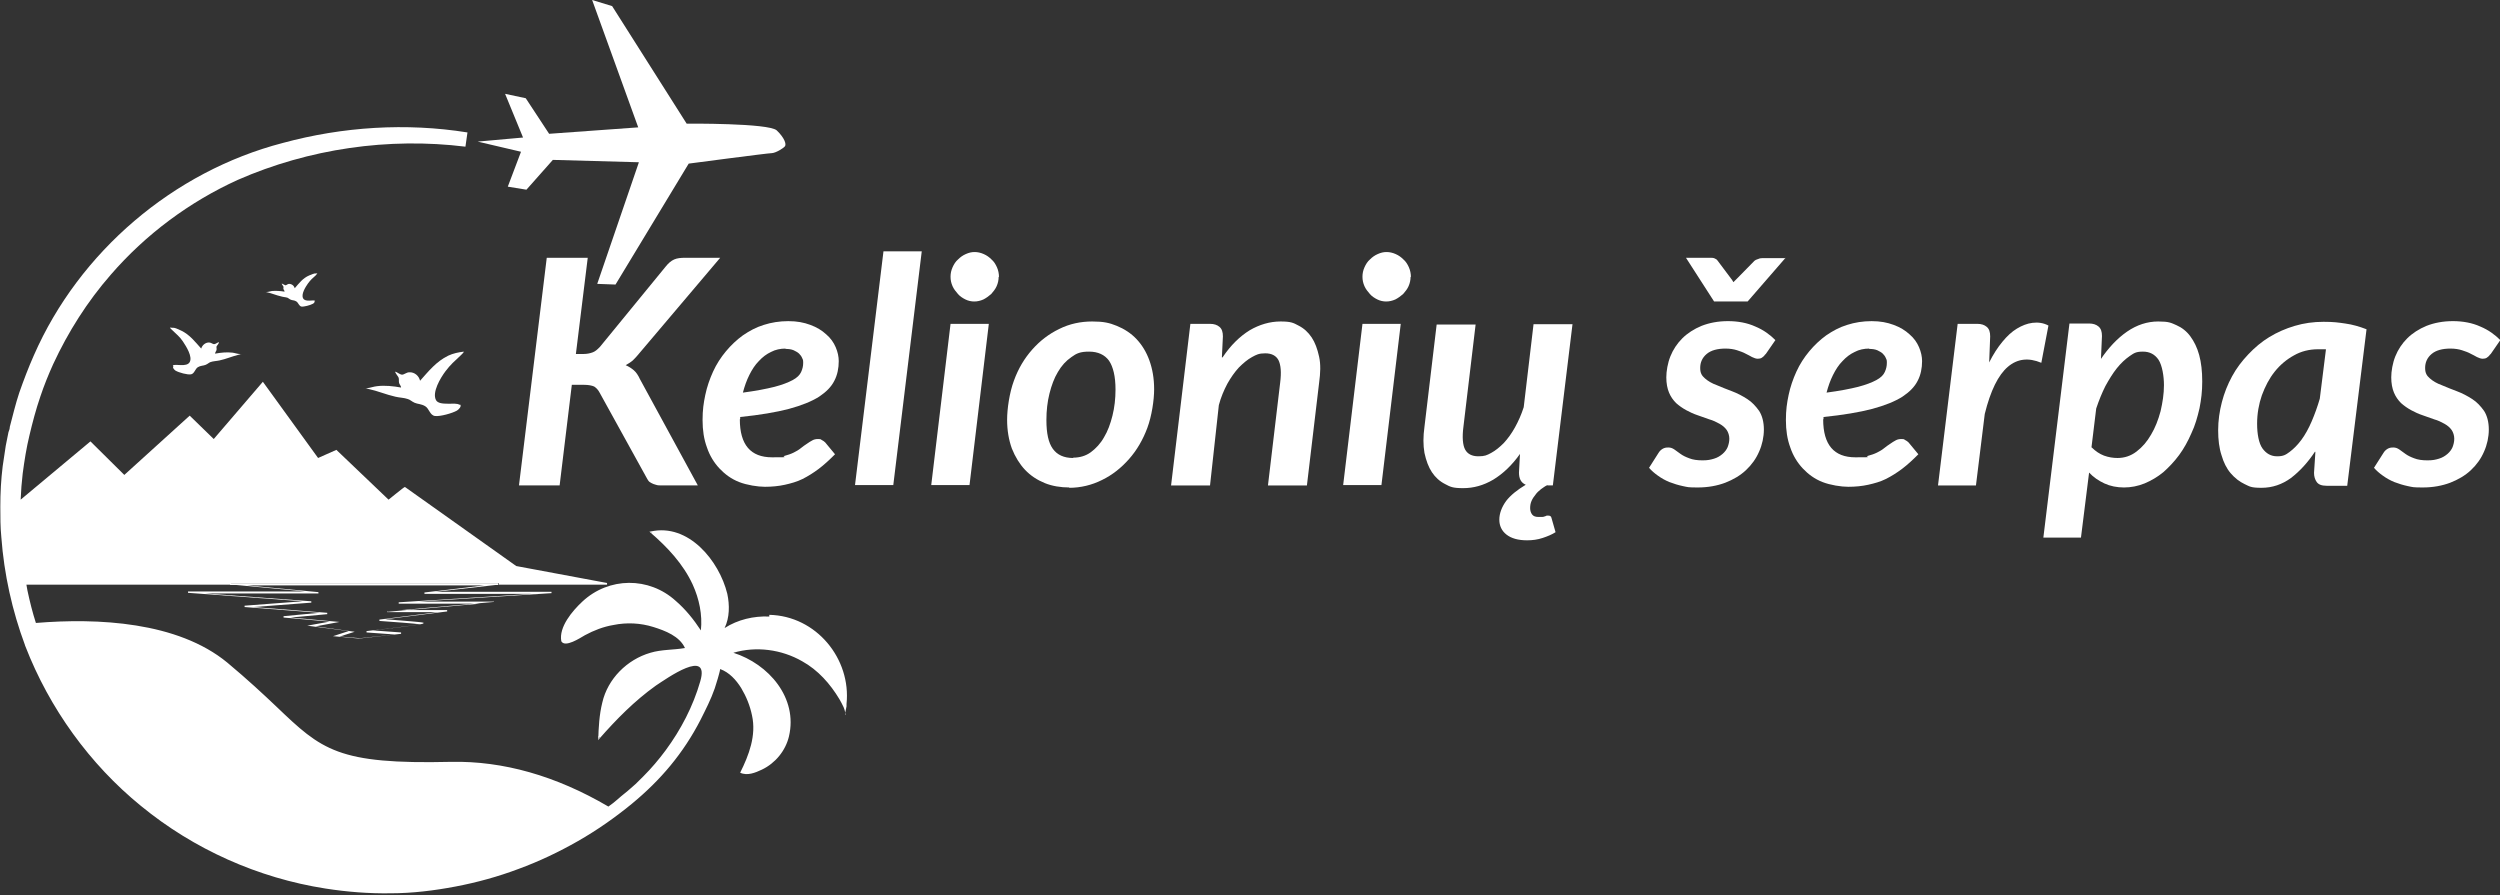 <?xml version="1.0" encoding="UTF-8"?><svg id="Layer_1" xmlns="http://www.w3.org/2000/svg" viewBox="0 0 738 264.2"><rect x="0" y="0" width="738" height="264.2" fill="#333333" stroke="none"/><path d="M218.5,228.5s0,0,0,0c0,0,0,0,0,0h0c0,0,0,0,0,0Z" style="fill:#fff;"/><path d="M249.6,210.5c0,.2,0,.4-.1.6,0,0,0,0,0,0,0-.2,0-.4.1-.6Z" style="fill:#fff;"/><polygon points="204.8 172.4 204.6 172.3 204.8 172.3 204.8 172.4" style="fill:#fff;"/><path d="M176.9,217.5c0,0,0,.2,0,.3,0,0,0,.1-.1.2,0,0,0,0,0,0h0c0-.1,0-.2,0-.3,0,0,.1-.1.2-.2Z" style="fill:#fff;"/><path d="M192.5,157.2c0,0-.2,0-.2,0,0,0,0,0-.1,0,0,0,0,0,0,0,0,0,0,0,0,0,0,0,0,0,.1,0,0,0,.1.1.2.2Z" style="fill:#fff;"/><path d="M204.8,172.3h0s0,0,0,.1h0ZM218.4,228.5h0c0,.1,0,.1,0,.1h0ZM204.8,172.3h0s0,0,0,.1h0ZM204.8,172.3h0s0,0,0,.1h0ZM204.8,172.3h0s0,0,0,.1h0ZM204.8,172.3h0s0,0,0,.1h0ZM204.8,172.3h0s0,0,0,.1h0ZM204.8,172.3h0s0,0,0,.1h0ZM204.8,172.3h0s0,0,0,.1h0ZM204.8,172.3h0s0,0,0,.1h0ZM204.8,172.3h0s0,0,0,.1h0ZM176.7,218h0c0,0,0,0,0,0h0ZM192.1,157.1s0,0,0,0h0c0,0,0,0,0,0ZM204.8,172.3h0s0,0,0,.1h0ZM204.8,172.3h0s0,0,0,.1h0ZM204.8,172.3h0s0,0,0,.1h0ZM204.8,172.3h0s0,0,0,.1h0ZM204.8,172.3h0s0,0,0,.1h0ZM204.8,172.3h0s0,0,0,.1h0ZM204.8,172.3h0s0,0,0,.1h0ZM204.8,172.3h0s0,0,0,.1h0ZM204.8,172.3h0s0,0,0,.1h0ZM204.8,172.3h0s0,0,0,.1h0ZM249.5,211.1h0s0,0,0,0c0-.2,0-.4.1-.6,0,.2,0,.4-.1.6ZM204.8,172.3h0s0,0,0,.1h0ZM204.8,172.3h0s0,0,0,.1h0Z" style="fill:#fff;"/><path d="M169.6,104.5h2.6c1.1,0,2-.2,2.8-.5.8-.3,1.4-.9,2.1-1.6l19.4-23.7c.8-1,1.6-1.7,2.5-2.1.9-.4,2-.5,3.2-.5h10.4l-23.8,28.1c-.7.9-1.4,1.6-2,2.2-.7.6-1.4,1-2.1,1.4.9.4,1.7.9,2.4,1.5.7.6,1.3,1.5,1.8,2.6l17.1,31.4h-10.6c-.7,0-1.3,0-1.8-.2-.5-.1-.9-.3-1.3-.5-.4-.2-.7-.4-.9-.7s-.4-.6-.6-1l-13.8-25c-.4-.8-1-1.4-1.6-1.8-.7-.3-1.7-.5-3-.5h-3.6l-3.6,29.7h-12l8.2-67.2h12.1l-3.5,28.4Z" style="fill:#fff;"/><path d="M218.4,123.8c0,7.5,3.2,11.2,9.5,11.2s2.6-.1,3.6-.4c1.1-.3,2-.6,2.8-1,.8-.4,1.5-.8,2.1-1.3.6-.5,1.2-.9,1.8-1.3.5-.4,1.1-.7,1.6-1s1.1-.4,1.7-.4.7,0,1.1.3c.4.2.7.4,1,.7l2.9,3.5c-1.6,1.6-3.2,3.1-4.8,4.3-1.6,1.2-3.2,2.2-4.8,3-1.6.8-3.4,1.3-5.2,1.7-1.8.4-3.8.6-5.9.6s-5.3-.5-7.6-1.4c-2.3-.9-4.2-2.3-5.8-4-1.6-1.7-2.9-3.8-3.7-6.2-.9-2.4-1.3-5.1-1.3-8.1s.3-5,.8-7.4c.5-2.4,1.3-4.7,2.3-6.9,1-2.2,2.3-4.2,3.8-6,1.5-1.8,3.2-3.4,5-4.7,1.9-1.3,3.9-2.4,6.2-3.1,2.2-.7,4.6-1.1,7.2-1.1s4.6.4,6.5,1.1c1.9.7,3.4,1.6,4.7,2.8,1.3,1.1,2.2,2.4,2.8,3.8s.9,2.8.9,4.1c0,2.1-.4,4.1-1.3,5.8-.9,1.8-2.4,3.3-4.5,4.7-2.2,1.4-5.2,2.6-8.9,3.6-3.8,1-8.6,1.8-14.4,2.4v.6ZM231.9,102.9c-1.5,0-3,.3-4.3,1-1.3.6-2.5,1.5-3.6,2.7-1.1,1.1-2,2.5-2.8,4.1-.8,1.6-1.4,3.3-1.9,5.2,3.8-.5,6.9-1.1,9.3-1.7,2.3-.6,4.1-1.3,5.4-2,1.3-.7,2.1-1.5,2.5-2.4.4-.9.6-1.7.6-2.7s-.1-.9-.3-1.4c-.2-.5-.5-.9-.9-1.3-.4-.4-1-.7-1.6-1-.7-.3-1.5-.4-2.4-.4Z" style="fill:#fff;"/><path d="M252.4,143.2l8.4-69h11.3l-8.4,69h-11.3Z" style="fill:#fff;"/><path d="M291.9,95.6l-5.7,47.6h-11.3l5.7-47.6h11.3ZM294.8,81.7c0,1-.2,1.9-.6,2.8-.4.9-1,1.6-1.6,2.3-.7.6-1.5,1.2-2.3,1.6-.9.4-1.8.6-2.7.6s-1.8-.2-2.6-.6c-.8-.4-1.6-.9-2.2-1.6-.6-.7-1.2-1.4-1.6-2.3-.4-.9-.6-1.8-.6-2.8s.2-1.9.6-2.8c.4-.9.9-1.7,1.6-2.3.7-.7,1.4-1.2,2.3-1.6.9-.4,1.7-.6,2.6-.6s1.8.2,2.7.6c.9.4,1.6.9,2.3,1.6.7.6,1.2,1.4,1.6,2.3.4.9.6,1.9.6,2.9Z" style="fill:#fff;"/><path d="M315.7,143.9c-2.6,0-5.1-.4-7.3-1.3-2.2-.9-4.2-2.2-5.8-3.9-1.6-1.7-2.9-3.8-3.9-6.3-.9-2.5-1.4-5.3-1.4-8.5s.7-8,2-11.5c1.3-3.6,3.1-6.6,5.4-9.2,2.3-2.6,4.9-4.6,8-6.1,3-1.5,6.3-2.2,9.7-2.2s5.1.4,7.3,1.3c2.2.9,4.2,2.2,5.8,3.9s2.9,3.8,3.8,6.3c.9,2.5,1.4,5.3,1.4,8.5s-.7,7.9-2,11.4c-1.3,3.5-3.1,6.6-5.4,9.2s-4.9,4.7-8,6.2c-3,1.5-6.3,2.3-9.7,2.3ZM316.8,135.1c1.9,0,3.7-.5,5.2-1.6,1.5-1.1,2.9-2.6,3.9-4.4,1.1-1.8,1.9-4,2.5-6.4.6-2.4.9-5,.9-7.7,0-3.9-.7-6.7-1.9-8.5-1.3-1.8-3.3-2.7-5.9-2.7s-3.7.5-5.2,1.6c-1.6,1.1-2.9,2.5-4,4.4-1.1,1.8-1.9,4-2.5,6.4-.6,2.4-.9,5-.9,7.8,0,3.9.6,6.7,1.9,8.5s3.3,2.7,6,2.7Z" style="fill:#fff;"/><path d="M360.9,105.5c2.4-3.6,5.1-6.2,8-8,2.9-1.7,6-2.6,9.1-2.6s3.8.4,5.3,1.2c1.6.8,2.9,2,3.9,3.5,1,1.5,1.7,3.4,2.2,5.7s.4,4.8,0,7.7l-3.6,30.3h-11.5l3.6-30.3c.4-3.1.2-5.3-.5-6.7-.7-1.3-2-2-3.9-2s-2.6.4-3.9,1.1c-1.3.7-2.6,1.8-3.9,3.1-1.2,1.3-2.4,3-3.4,4.8-1,1.9-1.9,4-2.5,6.3l-2.6,23.7h-11.5l5.7-47.7h5.8c1.2,0,2.1.3,2.8.9.7.6,1,1.5,1,2.8l-.3,6.2Z" style="fill:#fff;"/><path d="M413.5,95.6l-5.7,47.6h-11.3l5.7-47.6h11.3ZM416.4,81.7c0,1-.2,1.9-.6,2.8-.4.9-1,1.6-1.6,2.3-.7.6-1.5,1.2-2.3,1.6-.9.4-1.8.6-2.7.6s-1.8-.2-2.6-.6c-.8-.4-1.6-.9-2.2-1.6-.6-.7-1.2-1.4-1.6-2.3-.4-.9-.6-1.8-.6-2.8s.2-1.9.6-2.8c.4-.9.9-1.7,1.6-2.3.7-.7,1.4-1.2,2.3-1.6.9-.4,1.7-.6,2.6-.6s1.8.2,2.7.6c.9.4,1.6.9,2.3,1.6.7.6,1.2,1.4,1.6,2.3.4.9.6,1.9.6,2.9Z" style="fill:#fff;"/><path d="M456.8,143.2c-.7.3-1.3.8-1.9,1.2-.6.5-1.2,1-1.6,1.6-.5.6-.9,1.2-1.2,1.9-.3.7-.4,1.4-.4,2.1s.2,1.4.6,1.9c.4.5,1,.7,1.8.7s.9,0,1.2,0c.3,0,.6-.1.8-.2.2,0,.4-.2.5-.2.1,0,.3,0,.4,0,.6,0,.9.2,1,.7l1.2,4.2c-1.1.7-2.3,1.2-3.8,1.7s-3,.7-4.6.7c-2.7,0-4.7-.6-6.1-1.7-1.4-1.1-2.1-2.6-2.1-4.4s.7-3.7,2-5.5c1.3-1.7,3.3-3.3,5.8-4.8-1.4-.6-2-1.8-2-3.6l.3-5.5c-2.4,3.4-5.1,5.9-7.9,7.6-2.9,1.7-5.8,2.5-8.9,2.5s-3.8-.4-5.3-1.2c-1.6-.8-2.9-2-3.9-3.5-1-1.5-1.7-3.4-2.2-5.7-.4-2.3-.4-4.8,0-7.7l3.6-30.2h11.5l-3.6,30.2c-.4,3.1-.2,5.4.5,6.7.7,1.3,2,2,3.9,2s2.5-.3,3.8-1c1.3-.7,2.5-1.7,3.7-2.9,1.2-1.3,2.3-2.8,3.3-4.6,1-1.8,1.9-3.8,2.6-6l2.9-24.5h11.5l-5.8,47.6h-1.6Z" style="fill:#fff;"/><path d="M521.1,104.6c-.3.5-.7.8-1,1-.3.2-.7.3-1.2.3s-1.1-.2-1.7-.5c-.6-.3-1.2-.7-1.9-1-.7-.4-1.6-.7-2.5-1-.9-.3-2.1-.5-3.4-.5-2.4,0-4.3.5-5.6,1.6-1.3,1.1-1.9,2.5-1.9,4.1s.5,2.3,1.4,3.1c.9.8,2.1,1.5,3.5,2,1.4.6,2.9,1.2,4.5,1.8,1.6.6,3.1,1.4,4.5,2.3,1.4.9,2.5,2.1,3.5,3.5.9,1.4,1.4,3.3,1.4,5.5s-.5,4.5-1.4,6.5c-.9,2.1-2.2,3.9-3.9,5.5-1.7,1.6-3.8,2.8-6.1,3.7-2.4.9-5.1,1.4-8.1,1.4s-2.9-.1-4.4-.4c-1.4-.3-2.7-.7-4-1.2-1.2-.5-2.3-1.1-3.4-1.9-1-.7-1.9-1.5-2.6-2.3l2.8-4.4c.3-.5.7-.9,1.2-1.2.5-.3,1-.4,1.7-.4s1.2.2,1.8.6,1.1.8,1.8,1.3,1.5.9,2.6,1.3c1,.4,2.3.6,3.9.6s2.4-.2,3.4-.5c1-.3,1.8-.8,2.5-1.4.7-.6,1.2-1.3,1.5-2,.3-.8.5-1.6.5-2.5s-.3-1.9-.8-2.6-1.2-1.3-2.1-1.8c-.9-.5-1.9-1-3-1.3-1.1-.4-2.3-.8-3.4-1.2-1.2-.4-2.3-.9-3.4-1.5-1.1-.6-2.1-1.3-3-2.1-.9-.9-1.6-1.9-2.1-3.1-.5-1.2-.8-2.7-.8-4.5s.4-4.2,1.2-6.2c.8-2,2-3.8,3.5-5.3,1.5-1.5,3.5-2.8,5.7-3.7,2.3-.9,4.9-1.4,7.8-1.4s5.7.5,8.1,1.6c2.4,1,4.3,2.4,5.9,4l-2.9,4.2ZM527.1,76.1l-11.2,12.9h-9.9l-8.3-12.9h7.3c.4,0,.8,0,1.2.2.4.2.6.3.8.6l3.9,5.2c.3.3.5.7.8,1.2.2-.2.4-.4.6-.6.2-.2.4-.4.5-.5l5.1-5.2c.2-.2.6-.4,1-.5.4-.2.8-.3,1.3-.3h7Z" style="fill:#fff;"/><path d="M538.2,123.8c0,7.5,3.2,11.2,9.5,11.2s2.6-.1,3.6-.4c1.1-.3,2-.6,2.8-1,.8-.4,1.5-.8,2.1-1.3.6-.5,1.2-.9,1.8-1.3.5-.4,1.1-.7,1.6-1s1.1-.4,1.7-.4.7,0,1.1.3c.4.2.7.4,1,.7l2.9,3.5c-1.6,1.6-3.2,3.1-4.8,4.3-1.6,1.2-3.2,2.2-4.8,3-1.6.8-3.4,1.3-5.2,1.7-1.8.4-3.8.6-5.9.6s-5.3-.5-7.6-1.4c-2.3-.9-4.2-2.3-5.8-4-1.6-1.7-2.9-3.8-3.7-6.2-.9-2.4-1.3-5.1-1.3-8.1s.3-5,.8-7.4c.5-2.4,1.3-4.7,2.3-6.9,1-2.2,2.3-4.2,3.8-6,1.5-1.8,3.2-3.4,5-4.7,1.9-1.3,3.9-2.4,6.2-3.1,2.2-.7,4.6-1.1,7.2-1.1s4.6.4,6.5,1.1c1.9.7,3.4,1.6,4.7,2.8,1.3,1.1,2.2,2.4,2.8,3.8s.9,2.8.9,4.1c0,2.1-.4,4.1-1.3,5.8-.9,1.8-2.4,3.3-4.5,4.7-2.2,1.4-5.2,2.6-8.9,3.6-3.8,1-8.6,1.8-14.4,2.4v.6ZM551.8,102.9c-1.5,0-3,.3-4.3,1-1.3.6-2.5,1.5-3.6,2.7-1.1,1.1-2,2.5-2.8,4.1-.8,1.6-1.4,3.3-1.9,5.2,3.8-.5,6.9-1.1,9.3-1.7,2.3-.6,4.1-1.3,5.4-2,1.3-.7,2.1-1.5,2.5-2.4.4-.9.6-1.7.6-2.7s-.1-.9-.3-1.4c-.2-.5-.5-.9-.9-1.3-.4-.4-1-.7-1.6-1-.7-.3-1.5-.4-2.4-.4Z" style="fill:#fff;"/><path d="M587.2,107c1.2-2.4,2.5-4.4,3.9-6.1s2.8-3,4.3-3.9,3-1.5,4.6-1.7c1.6-.2,3.2,0,4.7.8l-2.1,11c-3.8-1.6-7.1-1.2-9.9,1.2-2.8,2.4-5.1,7-6.8,13.9l-2.6,21.1h-11.2l5.8-47.7h5.8c1.2,0,2.1.3,2.8.9.7.6,1,1.5,1,2.8l-.3,7.8Z" style="fill:#fff;"/><path d="M620.1,106.1c2.3-3.4,4.9-6.2,7.8-8.2,2.9-2,6-3,9.2-3s3.8.4,5.4,1.1c1.6.7,3,1.8,4.1,3.3,1.1,1.5,2,3.3,2.6,5.5.6,2.2.9,4.8.9,7.8s-.3,5.3-.8,7.9c-.6,2.6-1.3,5.1-2.4,7.4-1,2.3-2.2,4.5-3.6,6.4-1.4,1.9-3,3.6-4.7,5.1-1.7,1.4-3.6,2.5-5.5,3.3-2,.8-4,1.2-6.1,1.2s-4.1-.4-5.8-1.2-3.2-1.8-4.5-3.2l-2.4,19.2h-11.1l7.7-63.2h5.8c1.2,0,2.1.3,2.8.9.7.6,1,1.5,1,2.8l-.3,6.8ZM617.5,132.1c1.1,1.1,2.3,1.9,3.6,2.4,1.4.5,2.7.7,4,.7,2,0,3.9-.6,5.6-1.9,1.7-1.3,3.1-2.9,4.3-5,1.2-2,2.1-4.3,2.8-6.9.6-2.6,1-5.1,1-7.7s-.5-5.8-1.6-7.5c-1.1-1.6-2.6-2.4-4.6-2.4s-2.6.4-3.9,1.3c-1.3.9-2.6,2.1-3.8,3.6-1.2,1.5-2.3,3.3-3.4,5.3-1,2-1.9,4.2-2.7,6.6l-1.4,11.5Z" style="fill:#fff;"/><path d="M683.4,133.3c-2.1,3.2-4.5,5.8-7.1,7.8-2.6,1.9-5.5,2.9-8.7,2.9s-3.5-.4-5-1.1-2.9-1.8-4.1-3.2c-1.2-1.4-2.1-3.2-2.7-5.3-.7-2.1-1-4.6-1-7.4s.4-5.6,1.1-8.3c.7-2.7,1.7-5.2,3-7.6,1.3-2.4,2.9-4.5,4.8-6.5,1.9-2,3.9-3.7,6.2-5.1,2.3-1.4,4.8-2.5,7.5-3.3,2.7-.8,5.5-1.2,8.5-1.2s4.3.2,6.4.5c2.2.3,4.2.9,6.3,1.7l-5.7,46.2h-6.1c-1.5,0-2.4-.4-2.9-1.1-.5-.7-.8-1.6-.8-2.7l.4-6.1ZM686.6,103.1c-.4,0-.8,0-1.2,0s-.8,0-1.1,0c-2.6,0-5,.6-7.1,1.8-2.2,1.2-4.1,2.8-5.7,4.8-1.6,2-2.8,4.3-3.8,7-.9,2.6-1.4,5.4-1.4,8.4s.5,5.8,1.6,7.3c1.1,1.5,2.5,2.3,4.3,2.3s2.5-.4,3.7-1.3c1.2-.9,2.4-2.1,3.5-3.6,1.1-1.5,2.1-3.3,3-5.4.9-2.1,1.7-4.3,2.4-6.7l1.8-14.4Z" style="fill:#fff;"/><path d="M735.1,104.6c-.3.5-.7.8-1,1-.3.2-.7.3-1.2.3s-1.1-.2-1.7-.5c-.6-.3-1.2-.7-1.9-1-.7-.4-1.6-.7-2.5-1-.9-.3-2.1-.5-3.4-.5-2.4,0-4.3.5-5.6,1.6-1.3,1.1-1.9,2.5-1.9,4.1s.5,2.3,1.4,3.1c.9.8,2.1,1.5,3.5,2,1.4.6,2.9,1.2,4.5,1.8,1.6.6,3.1,1.4,4.5,2.3,1.4.9,2.5,2.1,3.5,3.5.9,1.4,1.4,3.3,1.4,5.5s-.5,4.5-1.4,6.5c-.9,2.1-2.2,3.9-3.9,5.5-1.7,1.6-3.8,2.8-6.1,3.7-2.4.9-5.1,1.4-8.1,1.4s-2.9-.1-4.4-.4c-1.4-.3-2.7-.7-4-1.2-1.2-.5-2.3-1.1-3.4-1.9-1-.7-1.9-1.5-2.6-2.3l2.8-4.4c.3-.5.7-.9,1.2-1.2.5-.3,1-.4,1.7-.4s1.2.2,1.8.6,1.1.8,1.8,1.3,1.5.9,2.6,1.3c1,.4,2.3.6,3.9.6s2.4-.2,3.4-.5c1-.3,1.8-.8,2.5-1.4.7-.6,1.2-1.3,1.5-2,.3-.8.5-1.6.5-2.5s-.3-1.9-.8-2.6-1.2-1.3-2.1-1.8c-.9-.5-1.9-1-3-1.3-1.1-.4-2.3-.8-3.4-1.2-1.2-.4-2.3-.9-3.4-1.5-1.1-.6-2.1-1.3-3-2.1-.9-.9-1.6-1.9-2.1-3.1-.5-1.2-.8-2.7-.8-4.5s.4-4.2,1.2-6.2c.8-2,2-3.8,3.5-5.3,1.5-1.5,3.5-2.8,5.7-3.7,2.3-.9,4.9-1.4,7.8-1.4s5.7.5,8.1,1.6c2.4,1,4.3,2.4,5.9,4l-2.9,4.2Z" style="fill:#fff;"/><path d="M174.8,0l5.9,1.8,22,34.7s24.3-.2,26.6,2c2.3,2.2,2.9,4.1,2.4,4.7s-2.6,1.9-3.8,2c-1.2,0-24.6,3.1-24.6,3.1l-21.6,35.7-5.4-.2,12.3-35.9-25.4-.7-7.8,8.8-5.5-.9,3.9-10.3-12.8-3,13.4-1.2-5.3-12.9,6.1,1.3,6.9,10.5,26.3-1.9L174.8,0Z" style="fill:#fff;"/><path d="M5.6,153.7h.2c0,0,0-.1,0-.2l-.2.2Z" style="fill:#fff;"/><path d="M192.3,157s0,0-.1,0h0c0,.1,0,.1,0,.1,0,0,0,0,0,0h0c0,.1,0,0,.1,0,0,0,.2,0,.2,0,0,0-.1-.1-.2-.2ZM204.8,172.3h-.2.2c0,.1,0,0,0,0ZM176.7,217.7s0,0-.1.1h0s.1,0,.1,0h0s0,0,0,0h.1s0,0,0-.2c0,0,0-.2,0-.3,0,0-.1.1-.2.2ZM5.6,153.7h.2c0,0,0-.1,0-.2l-.2.2ZM218.4,228.5s0,0,0,0c0,0,0,0,0,0,0,0,0,0,0,0,0,0,0,0,0,0Z" style="fill:#fff;"/><path d="M227.1,182c-4.6-.2-9.3.9-13.2,3.4,1.5-3.1,1.5-6.8.8-10.1-2.4-9.8-11.5-20.9-22.6-18.4h-.4c0,0,.3.3.3.3,5,4.3,9.7,9.3,12.5,15.4,1.9,4.2,2.9,8.9,2.4,13.5-2.1-3.2-4.5-6.2-7.4-8.7-7.9-7.2-19.8-7.1-27.6.2-2.9,2.7-7,7.5-6.2,11.7,1.1,2,5.6-1,7-1.8,2.6-1.4,5.4-2.5,8.4-3,3.9-.8,8-.6,11.8.6,3.5,1.1,7.7,2.7,9.3,6.2-3.4.6-6.9.4-10.2,1.4-6.9,2-12.6,7.7-14.2,14.7-.9,3.6-1.1,7.4-1.2,11.1l.3-.4c5-5.7,10.4-11.2,16.7-15.7,3.2-2.1,16.1-11.3,13.1-1.2-2.1,7.3-5.7,14.2-10.2,20.3-2,2.7-4.2,5.3-6.6,7.7s-2.4,2.4-3.7,3.5c-1.2,1.1-2.6,2.1-3.8,3.2-.9.8-1.8,1.5-2.8,2.2-15.5-9.1-31.1-13.5-46.4-13.2-33.6.8-38.2-3.5-51.6-16.3-3.9-3.7-8.4-7.9-14.5-13-14.7-12.1-38.3-13.2-56.5-11.7-1-3.1-1.8-6.3-2.5-9.6-.1-.6-.2-1.1-.3-1.7h61.3-.9c0,0,0-.4,0-.4h79.1v.4s-.8,0-.8,0h32.7v-.5c0,0-26.8-5-26.8-5l-32.8-23.3h-.2c0-.1-4.7,3.7-4.7,3.7l-15.4-14.7-5.4,2.4-16.3-22.5-14.5,16.9-7.1-6.9-19.3,17.5-10-9.9-20.6,17.2c.1-2.6.3-5.1.6-7.7.5-3.8,1.1-7.6,2-11.3.9-3.8,1.9-7.6,3.2-11.4,1.1-3.3,2.4-6.5,3.8-9.6,4.4-9.5,10.1-18.5,17-26.4,10.3-11.9,23.2-21.5,37.5-28,21-9.2,44.5-12.6,67.2-9.8l.6-4.2c-18.1-2.9-36.8-1.7-54.5,3.1-32.3,8.4-60.1,32.1-73.5,62.7-1.6,3.6-3,7.3-4.3,11-1.1,3.3-1.9,6.7-2.8,10.1,0,.5-.2,1.1-.4,1.6-.3,1.3-.5,2.7-.8,4-.3,2-.6,4-.9,6-.5,4-.7,8-.7,12,0,3,0,6,.3,9,.8,10.9,3.2,21.7,7,31.9,0,0,0,.2.1.3,7.1,18.3,19,34.8,34.1,47.1,15.6,12.8,34.6,21.3,54.5,24.4,6.4,1,12.8,1.5,19.2,1.4,6.4,0,12.9-.8,19.2-2,6.3-1.2,12.5-2.9,18.6-5.2,6-2.2,11.9-5,17.5-8.2,5.6-3.2,10.9-6.9,15.9-11,8.5-7,15.2-14.9,20.3-24.8,1.5-3,3.1-6.1,4.2-9.3l.9-2.9c.2-.8.6-2,.7-2.8h0c2.7,1,4.7,3.2,6.2,5.6,1.5,2.5,2.6,5.2,3.2,8.1,1.3,5.9-.9,11.7-3.5,16.9,2.1,1,4.5,0,6.4-.9,4-1.9,7-5.6,8-9.8,2.7-11.4-6-21.4-16.4-24.7,6.7-2,14.2-1,20.3,2.5,4.7,2.6,8.3,6.7,11,11.2.8,1.5,1.9,3.1,1.7,4.9,0,0,0,0,0,0h0c0-.1,0-.2,0-.3,0-.1,0-.2,0-.4h0c0-.2,0-.4.1-.6.1-.5.2-1,.3-1.5,0-.2,0-.5,0-.7,1.4-13.3-8.9-26-22.8-26.3ZM192.3,157.2s0,0-.1,0h0c0-.1,0-.2,0-.2,0,0,0,0,0,0h0c0,0,0,0,.1,0,0,0,.1.1.2.2,0,0-.2,0-.2,0ZM204.6,172.3h.2c0,.1-.2,0-.2,0ZM176.9,217.8c0,0,0,.2,0,.2h-.1s0,0,0,0h0c0,0-.1-.1-.1-.1h0c0,0,0-.1.1-.2,0,0,.1-.1.2-.2,0,.1,0,.2,0,.3ZM5.6,153.7l.2-.2s0,0,0,.1h-.2ZM218.5,228.6s0,0,0,0c0,0,0,0,0,0,0,0,0,0,0,0,0,0,0,0,0,0Z" style="fill:#fff;"/><path d="M5.8,153.5s0,0,0,.1h-.2s.2-.1.2-.1Z" style="fill:#fff;"/><path d="M176.9,217.5c0,.1,0,.2,0,.3s0,.2,0,.2h-.1s0,0,0,0h0c0,0-.1-.1-.1-.1h0c0,0,0-.1.1-.2,0,0,.1-.1.2-.2Z" style="fill:#fff;"/><path d="M192.5,157.2c0,0-.2,0-.2,0,0,0,0,0-.1,0h0c0-.1,0-.2,0-.2,0,0,0,0,0,0h0c0,0,0,0,.1,0,0,0,.1.1.2.2Z" style="fill:#fff;"/><polygon points="204.9 172.4 204.6 172.3 204.8 172.3 204.9 172.4" style="fill:#fff;"/><path d="M218.5,228.5s0,0,0,0c0,0,0,0,0,0,0,0,0,0,0,0,0,0,0,0,0,0Z" style="fill:#fff;"/><path d="M135.8,119.4c.6.5-.4,1.5-.9,1.8-1.4.8-5,1.8-6.5,1.6s-1.7-2.2-2.9-2.9-2.2-.6-3.1-1-1.3-.9-2-1.1c-1.1-.4-2.5-.4-3.7-.7-2.7-.6-5.2-1.7-8-2.3s-.5,0-.4-.2c1-.1,2-.5,3-.6,2.3-.3,4.9,0,7.1.4,0-.5-.5-.9-.6-1.4s0-.9-.1-1.4-1.2-1.6-1-1.9c.6.2,1.4.9,2,.9s1.3-.7,2.1-.7c1.6-.1,2.9,1.1,3.2,2.5,2.5-2.8,4.8-5.7,8.3-7.4,1.5-.7,3-1,4.6-1.2.1.2-.8,1-1,1.2-1.7,1.6-2.9,2.6-4.4,4.6s-4,6.2-2.8,8.5c1,1.9,6,.5,6.9,1.4Z" style="fill:#fff;"/><path d="M51.2,108.1c-.4.4.3,1.1.6,1.3,1,.6,3.6,1.3,4.6,1.1s1.2-1.6,2-2.1,1.6-.4,2.3-.7.9-.6,1.4-.8c.8-.3,1.8-.3,2.7-.5,1.9-.4,3.7-1.2,5.7-1.7s.3,0,.3-.2c-.7,0-1.4-.3-2.2-.4-1.7-.2-3.5,0-5.1.3,0-.4.3-.7.4-1s0-.7,0-1,.9-1.1.7-1.4c-.4.1-1,.6-1.4.6s-.9-.5-1.5-.5c-1.1,0-2,.8-2.3,1.8-1.8-2-3.4-4.1-5.9-5.3s-2.1-.7-3.3-.9c-.1.1.6.7.7.8,1.2,1.2,2.1,1.8,3.1,3.3s2.9,4.5,2,6.1-4.3.4-5,1Z" style="fill:#fff;"/><path d="M92.8,88.8c.3.3-.2.8-.5.9-.7.4-2.6.9-3.3.8s-.9-1.1-1.5-1.5-1.1-.3-1.6-.5-.6-.4-1-.6c-.6-.2-1.3-.2-1.9-.4-1.4-.3-2.7-.9-4.1-1.2s-.2,0-.2-.1c.5,0,1-.2,1.6-.3,1.2-.1,2.5,0,3.7.2,0-.3-.2-.5-.3-.7s0-.5,0-.7-.6-.8-.5-1c.3.1.7.4,1,.5s.7-.4,1.1-.4c.8,0,1.5.5,1.7,1.3,1.3-1.5,2.4-3,4.3-3.8s1.5-.5,2.4-.6c0,0-.4.5-.5.6-.9.8-1.5,1.3-2.3,2.4-.7,1-2.1,3.2-1.4,4.4s3.1.3,3.6.7Z" style="fill:#fff;"/><path d="M145.8,177.6h-22.4l39.4-2.5v-.4h-34.3l17.7-2h.8c0,0,0-.5,0-.5h-79.1v.4s.9,0,.9,0l21.2,2h-34.5v.4s33.8,2.5,33.8,2.5l-17.1,1.3v.4l22.1,1.7-10.6,1v.4s13.6,1.2,13.6,1.2l-6.6,1.2,12.2,1.6-4.6,1.5,7.7.7,12.4-1.4v-.4s-8.3-.6-8.3-.6c14.9-1.7,14.9-2,14.9-2.1v-.2s-.1,0-.1,0c-.6-.2-7.6-.7-11.1-1l18.2-2.3v-.4h-13.6l27.3-2.4v-.4ZM114.3,180.3v.4h14.9l-17.2,2.2v.4c4.1.3,9.9.7,12,1-2.5.4-10.4,1.4-15.8,2v.4s8.3.6,8.3.6l-10.3,1.1-5.9-.5,4.4-1.4-11.5-1.6,7-1.3-14.4-1.3,10.8-1v-.4s-21.8-1.7-21.8-1.7l17.1-1.3v-.4l-31.2-2.3h33.3v-.4s-21.2-2-21.2-2h-.9c0,0,71.9,0,71.9,0h-.8c0,0-17.7,2.1-17.7,2.1v.4h31.8l-39.4,2.5v.4h24l-27.3,2.4Z" style="fill:#fff;"/><path d="M147.1,172.3h-79.1v.4s.9,0,.9,0h78.2c0,0,0-.5,0-.5Z" style="fill:#fff;"/><path d="M53.4,167.8l-19.2-20.8,21.8-18.1,16.8,19-15.6-10.9-13.2,10.1,9.5,20.6ZM35.3,147.1l15.5,16.8-7.8-17,14.1-10.8,11,7.7-12.3-13.9-20.6,17.1Z" style="fill:#fff;"/><path d="M99.3,162.6l-22.1-24.5,7.9,20.3-20.4-23.2,13.2-16.2,21.4,43.6ZM75.1,134.6l21.2,23.6-18.6-37.8-12.1,14.8,17.2,19.6-7.8-20.2Z" style="fill:#fff;"/><path d="M116.2,166.2l-21.8-26.3,5.9-3.6,15.9,29.9ZM95.5,140.1l16.7,20.1-12.2-22.9-4.5,2.8Z" style="fill:#fff;"/><path d="M134.7,168.5l-17.9-18.6,4.8-2.8,13.1,21.4ZM117.9,150.1l12.6,13.1-9.2-15-3.3,2Z" style="fill:#fff;"/><path d="M23.6,148.3l6.9-2.6-4.3-5,1.4-5.9-21.9,18.8-.2.2h.2s13.1-2.1,13.1-2.1l13.7,9.4-9-12.7ZM8,152.6l18.4-15.8-1,4.1,3.8,4.5-6.9,2.6,7.2,10.1-10.6-7.3-11,1.7Z" style="fill:#fff;"/></svg>